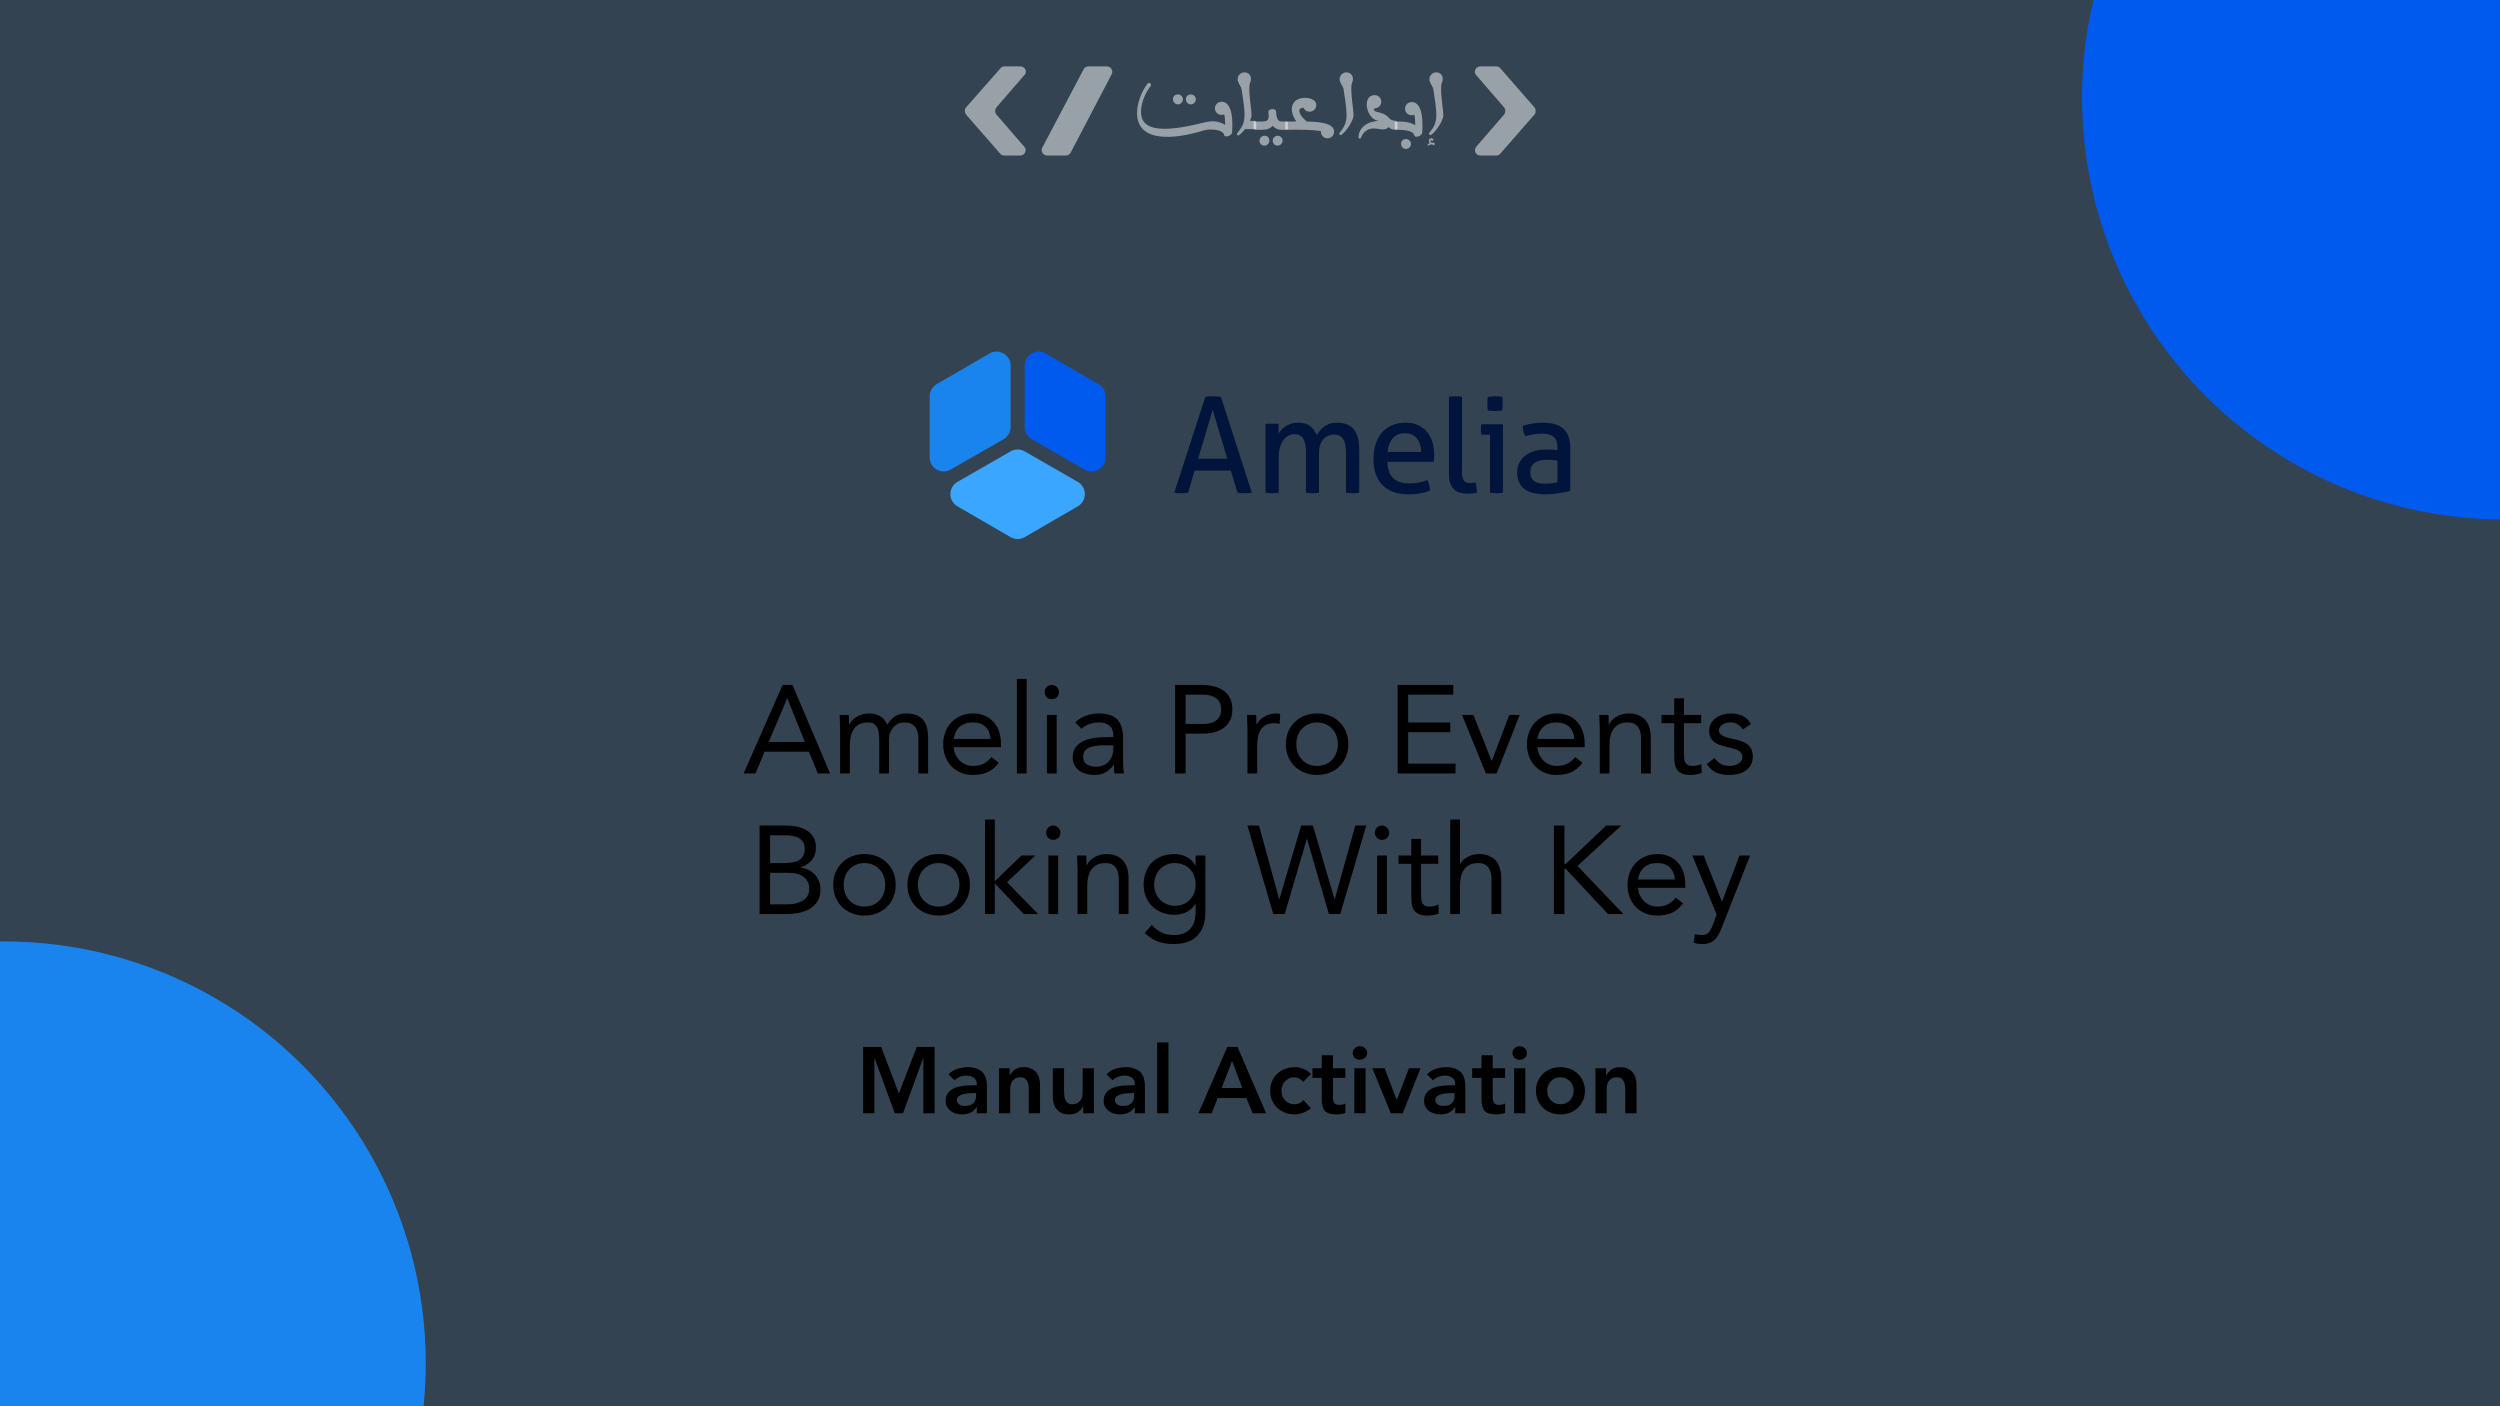 <svg xmlns="http://www.w3.org/2000/svg" width="640" height="360" viewBox="0 0 640 360" fill="none"><rect x="0" y="0" width="640" height="360" fill="#333333" stroke="none"/><g clip-path="url(#clip0_421_3)"><rect width="640" height="360" fill="#3BA6FF" fill-opacity="0.15"></rect><circle cx="641" cy="25" r="108" fill="#005AEE"></circle><circle cx="1" cy="349" r="108" fill="#1A84EE"></circle><path d="M293.703 21.478C294.21 20.802 294.97 21.562 294.547 22.07C292.942 24.013 292.097 26.801 292.097 28.66C292.097 33.138 296.744 34.236 307.897 31.448C310.178 30.857 311.699 30.857 313.643 31.955C313.643 30.772 313.558 29.843 313.389 29.251C313.136 29.336 312.967 29.42 312.713 29.42C311.784 29.42 311.023 28.66 311.023 27.73C311.023 26.801 311.784 26.041 312.713 26.041C314.91 26.041 315.755 29.082 315.417 33.898C315.332 34.743 313.558 35.335 313.389 34.574C313.136 33.138 309.84 32.884 308.151 33.391C300.884 35.673 291.083 36.687 291.083 28.913C291.083 26.716 292.013 23.759 293.703 21.478ZM302.828 25.449C302.828 26.125 302.236 26.716 301.56 26.716C300.8 26.716 300.293 26.125 300.293 25.449C300.208 24.689 300.8 24.182 301.56 24.182C302.236 24.182 302.828 24.689 302.828 25.449ZM306.123 25.449C306.123 26.125 305.531 26.716 304.855 26.716C304.095 26.716 303.588 26.125 303.588 25.449C303.588 24.689 304.095 24.182 304.855 24.182C305.531 24.182 306.123 24.689 306.123 25.449Z" fill="white" fill-opacity="0.5"></path><path d="M317.867 22.999C317.783 22.154 317.276 21.816 317.022 21.056C316.431 19.957 317.276 18.521 318.543 18.521C319.979 18.521 320.655 19.873 319.979 21.309C319.472 22.999 320.402 28.068 320.402 29.505C320.402 29.843 320.233 30.35 319.979 30.941H321.247C321.416 30.941 321.585 31.11 321.585 31.279V32.715C321.585 32.884 321.416 33.053 321.247 33.053H318.712C318.205 33.729 317.614 34.321 317.107 34.659C316.853 34.828 316.515 34.236 316.684 34.152C319.05 31.279 318.965 30.096 317.867 22.999Z" fill="white" fill-opacity="0.5"></path><path d="M329.358 31.11C329.527 31.11 329.696 31.279 329.696 31.448V32.884C329.696 33.053 329.527 33.222 329.358 33.222H328.091C326.992 33.222 326.316 32.8 325.809 32.209C325.218 32.884 324.373 33.222 323.19 33.222H321.247C321.078 33.222 320.909 33.053 320.909 32.884V31.448C320.909 31.279 321.078 31.11 321.247 31.11H323.106C324.88 31.11 324.88 30.35 324.711 28.66C324.626 27.815 326.57 27.646 326.654 28.491C326.823 30.688 327.246 31.11 328.175 31.11H329.358ZM324.964 36.011C324.964 36.687 324.373 37.278 323.697 37.278C322.937 37.278 322.43 36.687 322.43 36.011C322.43 35.335 323.021 34.743 323.697 34.743C324.457 34.743 324.964 35.25 324.964 36.011ZM328.344 36.011C328.344 36.687 327.753 37.278 327.077 37.278C326.316 37.278 325.809 36.687 325.809 36.011C325.809 35.335 326.401 34.743 327.077 34.743C327.753 34.743 328.344 35.25 328.344 36.011Z" fill="white" fill-opacity="0.5"></path><path d="M329.02 31.448C329.02 31.279 329.189 31.11 329.358 31.11H330.118C330.71 31.11 331.301 31.11 331.893 31.11C329.949 28.491 330.456 25.787 332.907 25.196C334.681 24.773 336.962 25.28 336.962 26.886C336.962 28.744 334.427 29.251 333.667 27.561C332.062 27.646 332.315 29.251 334.512 31.11C339.328 31.195 341.525 31.955 341.525 33.729C341.525 34.659 340.764 35.419 339.835 35.419C338.905 35.419 338.145 34.659 338.145 33.729V33.56C335.441 33.138 332.991 33.222 330.118 33.222H329.358C329.189 33.222 329.02 33.053 329.02 32.884V31.448Z" fill="white" fill-opacity="0.5"></path><path d="M343.975 22.999C343.89 22.154 343.383 21.816 343.13 21.056C342.539 19.957 343.383 18.521 344.651 18.521C346.087 18.521 346.763 19.873 346.087 21.309C345.58 22.999 346.51 28.068 346.51 29.505C346.51 30.857 344.566 33.814 343.299 34.574C343.045 34.743 342.708 34.152 342.877 34.067C345.158 31.279 345.073 30.096 343.975 22.999Z" fill="white" fill-opacity="0.5"></path><path d="M357.747 31.448V32.884C357.747 33.053 357.578 33.222 357.409 33.222C356.48 33.222 355.888 32.969 355.466 32.546C355.297 32.715 355.128 32.8 354.874 32.969C354.114 33.391 352.678 32.884 351.664 32.884C350.058 32.884 348.96 33.814 348.368 35.335C348.199 35.673 347.777 35.504 347.777 35.166C347.862 32.631 349.974 31.11 352.931 30.941C349.72 30.603 348.537 24.351 351.917 24.351C352.847 24.351 353.607 25.111 353.607 26.041C353.607 26.97 352.931 27.646 352.002 27.73C351.495 27.73 351.664 28.406 352.255 28.575C352.593 28.66 353.015 28.744 353.522 28.913C354.452 29.167 355.212 29.674 355.635 30.265C355.973 30.688 356.818 30.941 357.325 30.941C357.578 31.11 357.747 31.279 357.747 31.448Z" fill="white" fill-opacity="0.5"></path><path d="M357.071 31.448C357.071 31.279 357.24 31.11 357.409 31.11C358.676 31.11 360.535 31.026 362.31 32.039C362.31 30.857 362.225 29.927 362.056 29.336C361.803 29.42 361.634 29.505 361.38 29.505C360.451 29.505 359.69 28.744 359.69 27.815C359.69 26.886 360.451 26.125 361.38 26.125C363.577 26.125 364.422 29.167 364.084 33.983C363.999 34.828 362.225 35.419 362.056 34.659C361.887 33.729 360.535 33.222 357.409 33.222C357.24 33.222 357.071 33.053 357.071 32.884V31.448ZM359.944 35.588C360.62 35.588 361.211 36.179 361.211 36.855C361.211 37.531 360.62 38.123 359.944 38.123C359.183 38.123 358.676 37.531 358.676 36.855C358.592 36.179 359.183 35.588 359.944 35.588Z" fill="white" fill-opacity="0.5"></path><path d="M366.027 36.602C365.605 36.264 365.774 35.504 366.196 35.419C366.534 35.335 366.872 35.419 366.957 35.757C366.957 36.095 366.534 36.18 366.365 35.842C366.112 35.842 366.112 36.433 366.534 36.517C366.703 36.517 366.788 36.517 366.957 36.517C367.379 36.517 367.379 37.109 367.041 37.193C366.872 37.193 366.703 37.109 366.703 36.94C366.365 36.94 365.943 37.109 365.605 37.278C365.52 37.362 365.436 37.025 365.436 37.025C365.605 36.855 365.858 36.687 366.027 36.602ZM366.957 22.999C366.872 22.154 366.365 21.816 366.112 21.056C365.52 19.957 366.365 18.521 367.632 18.521C369.069 18.521 369.745 19.873 369.069 21.309C368.562 22.999 369.491 28.068 369.491 29.505C369.491 30.857 367.548 33.814 366.281 34.574C366.027 34.743 365.689 34.152 365.858 34.067C368.139 31.279 368.055 30.096 366.957 22.999Z" fill="white" fill-opacity="0.5"></path><path d="M383.094 17H378.954C377.771 17 377.096 18.436 377.94 19.281L385.038 27.477C385.46 27.984 385.46 28.744 385.038 29.336L377.94 37.531C377.18 38.461 377.771 39.813 378.954 39.813H383.094C383.517 39.813 383.855 39.644 384.108 39.306L392.811 29.336C393.233 28.829 393.233 28.068 392.811 27.477L384.108 17.507C383.855 17.169 383.432 17 383.094 17Z" fill="white" fill-opacity="0.5"></path><path d="M261.258 17H257.118C256.695 17 256.357 17.169 256.104 17.507L247.317 27.477C246.894 27.984 246.894 28.744 247.317 29.336L256.019 39.306C256.273 39.644 256.695 39.813 257.033 39.813H261.173C262.356 39.813 263.032 38.376 262.187 37.531L255.09 29.336C254.668 28.829 254.668 28.068 255.09 27.477L262.187 19.281C263.117 18.436 262.441 17 261.258 17Z" fill="white" fill-opacity="0.5"></path><path d="M277.396 17.76L266.834 37.785C266.327 38.714 267.003 39.813 268.102 39.813H272.833C273.34 39.813 273.847 39.559 274.101 39.052L284.578 19.028C285.084 18.098 284.409 17 283.31 17H278.579C278.156 17 277.649 17.253 277.396 17.76Z" fill="white" fill-opacity="0.5"></path><path d="M200.348 175.344H202.876L212.508 198H209.372L207.068 192.432H195.74L193.404 198H190.364L200.348 175.344ZM201.564 178.8H201.5L196.796 189.936H206.044L201.564 178.8ZM215.071 186.576C215.071 185.893 215.05 185.253 215.007 184.656C214.964 184.059 214.943 183.515 214.943 183.024H217.311C217.311 183.429 217.322 183.835 217.343 184.24C217.364 184.645 217.375 185.061 217.375 185.488H217.439C217.61 185.125 217.844 184.773 218.143 184.432C218.463 184.091 218.836 183.792 219.263 183.536C219.69 183.259 220.17 183.045 220.703 182.896C221.236 182.725 221.812 182.64 222.431 182.64C223.242 182.64 223.914 182.747 224.447 182.96C225.002 183.152 225.46 183.397 225.823 183.696C226.186 183.973 226.463 184.283 226.655 184.624C226.868 184.944 227.039 185.232 227.167 185.488C227.722 184.592 228.362 183.899 229.087 183.408C229.812 182.896 230.751 182.64 231.903 182.64C232.97 182.64 233.866 182.789 234.591 183.088C235.316 183.365 235.903 183.781 236.351 184.336C236.799 184.869 237.119 185.531 237.311 186.32C237.503 187.088 237.599 187.952 237.599 188.912V198H235.103V189.04C235.103 188.528 235.05 188.027 234.943 187.536C234.836 187.045 234.644 186.608 234.367 186.224C234.09 185.84 233.716 185.531 233.247 185.296C232.778 185.061 232.18 184.944 231.455 184.944C230.922 184.944 230.42 185.051 229.951 185.264C229.482 185.477 229.066 185.776 228.703 186.16C228.362 186.544 228.084 187.013 227.871 187.568C227.679 188.101 227.583 188.699 227.583 189.36V198H225.087V189.52C225.087 187.856 224.863 186.683 224.415 186C223.967 185.296 223.231 184.944 222.207 184.944C221.396 184.944 220.692 185.083 220.095 185.36C219.519 185.637 219.039 186.032 218.655 186.544C218.292 187.056 218.015 187.664 217.823 188.368C217.652 189.072 217.567 189.851 217.567 190.704V198H215.071V186.576ZM255.697 195.28C254.801 196.432 253.82 197.243 252.753 197.712C251.686 198.16 250.449 198.384 249.041 198.384C247.868 198.384 246.812 198.181 245.873 197.776C244.934 197.349 244.134 196.784 243.473 196.08C242.833 195.376 242.332 194.544 241.969 193.584C241.628 192.624 241.457 191.6 241.457 190.512C241.457 189.36 241.649 188.304 242.033 187.344C242.417 186.363 242.95 185.531 243.633 184.848C244.316 184.144 245.126 183.6 246.065 183.216C247.004 182.832 248.028 182.64 249.137 182.64C250.182 182.64 251.142 182.821 252.017 183.184C252.892 183.525 253.638 184.037 254.257 184.72C254.897 185.381 255.388 186.203 255.729 187.184C256.07 188.144 256.241 189.243 256.241 190.48V191.28H244.145C244.188 191.92 244.337 192.539 244.593 193.136C244.87 193.712 245.222 194.224 245.649 194.672C246.076 195.099 246.577 195.44 247.153 195.696C247.729 195.952 248.358 196.08 249.041 196.08C250.129 196.08 251.046 195.888 251.793 195.504C252.54 195.12 253.212 194.555 253.809 193.808L255.697 195.28ZM253.553 189.168C253.51 187.888 253.094 186.864 252.305 186.096C251.537 185.328 250.449 184.944 249.041 184.944C247.633 184.944 246.502 185.328 245.649 186.096C244.817 186.864 244.316 187.888 244.145 189.168H253.553ZM260.326 173.808H262.822V198H260.326V173.808ZM268.014 183.024H270.51V198H268.014V183.024ZM267.438 177.168C267.438 176.677 267.609 176.251 267.95 175.888C268.313 175.525 268.75 175.344 269.262 175.344C269.774 175.344 270.201 175.525 270.542 175.888C270.905 176.251 271.086 176.677 271.086 177.168C271.086 177.701 270.915 178.139 270.574 178.48C270.233 178.821 269.795 178.992 269.262 178.992C268.729 178.992 268.291 178.821 267.95 178.48C267.609 178.139 267.438 177.701 267.438 177.168ZM275.285 184.944C276.053 184.155 276.96 183.579 278.005 183.216C279.072 182.832 280.149 182.64 281.237 182.64C283.477 182.64 285.077 183.163 286.037 184.208C287.019 185.253 287.509 186.843 287.509 188.976V195.408C287.509 195.835 287.531 196.283 287.573 196.752C287.616 197.2 287.669 197.616 287.733 198H285.333C285.248 197.659 285.195 197.285 285.173 196.88C285.173 196.453 285.173 196.08 285.173 195.76H285.109C284.619 196.528 283.957 197.157 283.125 197.648C282.315 198.139 281.333 198.384 280.181 198.384C279.413 198.384 278.688 198.288 278.005 198.096C277.344 197.904 276.757 197.627 276.245 197.264C275.755 196.88 275.36 196.411 275.061 195.856C274.763 195.301 274.613 194.661 274.613 193.936C274.613 192.699 274.933 191.728 275.573 191.024C276.213 190.32 277.003 189.797 277.941 189.456C278.901 189.115 279.925 188.901 281.013 188.816C282.123 188.731 283.136 188.688 284.053 188.688H285.013V188.24C285.013 187.152 284.683 186.331 284.021 185.776C283.381 185.221 282.475 184.944 281.301 184.944C280.491 184.944 279.691 185.083 278.901 185.36C278.133 185.616 277.451 186.021 276.853 186.576L275.285 184.944ZM282.517 190.8C280.917 190.8 279.648 191.024 278.709 191.472C277.771 191.92 277.301 192.656 277.301 193.68C277.301 194.619 277.611 195.291 278.229 195.696C278.869 196.08 279.659 196.272 280.597 196.272C281.323 196.272 281.952 196.155 282.485 195.92C283.04 195.664 283.499 195.333 283.861 194.928C284.224 194.523 284.501 194.053 284.693 193.52C284.885 192.965 284.992 192.379 285.013 191.76V190.8H282.517ZM300.832 175.344H307.552C308.597 175.344 309.589 175.451 310.528 175.664C311.488 175.856 312.33 176.197 313.056 176.688C313.802 177.157 314.389 177.797 314.816 178.608C315.264 179.397 315.488 180.379 315.488 181.552C315.488 182.789 315.253 183.813 314.784 184.624C314.314 185.435 313.706 186.075 312.96 186.544C312.234 187.013 311.434 187.344 310.56 187.536C309.685 187.728 308.853 187.824 308.064 187.824H303.52V198H300.832V175.344ZM303.52 185.328H308.064C309.408 185.328 310.496 185.029 311.328 184.432C312.181 183.813 312.608 182.864 312.608 181.584C312.608 180.304 312.181 179.365 311.328 178.768C310.496 178.149 309.408 177.84 308.064 177.84H303.52V185.328ZM319.352 186.576C319.352 185.893 319.331 185.253 319.288 184.656C319.246 184.059 319.224 183.515 319.224 183.024H321.592C321.592 183.429 321.603 183.835 321.624 184.24C321.646 184.645 321.656 185.061 321.656 185.488H321.72C321.891 185.125 322.126 184.773 322.424 184.432C322.744 184.091 323.118 183.792 323.544 183.536C323.971 183.259 324.451 183.045 324.984 182.896C325.518 182.725 326.094 182.64 326.712 182.64C327.096 182.64 327.438 182.693 327.736 182.8L327.576 185.328C327.15 185.2 326.702 185.136 326.232 185.136C324.696 185.136 323.576 185.637 322.872 186.64C322.19 187.621 321.848 188.976 321.848 190.704V198H319.352V186.576ZM329.176 190.512C329.176 189.339 329.379 188.272 329.784 187.312C330.189 186.352 330.744 185.531 331.448 184.848C332.152 184.144 332.995 183.6 333.976 183.216C334.957 182.832 336.024 182.64 337.176 182.64C338.328 182.64 339.395 182.832 340.376 183.216C341.357 183.6 342.2 184.144 342.904 184.848C343.608 185.531 344.163 186.352 344.568 187.312C344.973 188.272 345.176 189.339 345.176 190.512C345.176 191.685 344.973 192.752 344.568 193.712C344.163 194.672 343.608 195.504 342.904 196.208C342.2 196.891 341.357 197.424 340.376 197.808C339.395 198.192 338.328 198.384 337.176 198.384C336.024 198.384 334.957 198.192 333.976 197.808C332.995 197.424 332.152 196.891 331.448 196.208C330.744 195.504 330.189 194.672 329.784 193.712C329.379 192.752 329.176 191.685 329.176 190.512ZM331.864 190.512C331.864 191.301 331.981 192.037 332.216 192.72C332.472 193.381 332.835 193.968 333.304 194.48C333.773 194.971 334.328 195.365 334.968 195.664C335.629 195.941 336.365 196.08 337.176 196.08C337.987 196.08 338.712 195.941 339.352 195.664C340.013 195.365 340.579 194.971 341.048 194.48C341.517 193.968 341.869 193.381 342.104 192.72C342.36 192.037 342.488 191.301 342.488 190.512C342.488 189.723 342.36 188.997 342.104 188.336C341.869 187.653 341.517 187.067 341.048 186.576C340.579 186.064 340.013 185.669 339.352 185.392C338.712 185.093 337.987 184.944 337.176 184.944C336.365 184.944 335.629 185.093 334.968 185.392C334.328 185.669 333.773 186.064 333.304 186.576C332.835 187.067 332.472 187.653 332.216 188.336C331.981 188.997 331.864 189.723 331.864 190.512ZM357.8 175.344H372.04V177.84H360.488V184.944H371.272V187.44H360.488V195.504H372.616V198H357.8V175.344ZM383.137 198H380.385L374.273 183.024H377.185L381.857 194.768H381.921L386.369 183.024H389.057L383.137 198ZM405.135 195.28C404.239 196.432 403.257 197.243 402.191 197.712C401.124 198.16 399.887 198.384 398.479 198.384C397.305 198.384 396.249 198.181 395.311 197.776C394.372 197.349 393.572 196.784 392.911 196.08C392.271 195.376 391.769 194.544 391.407 193.584C391.065 192.624 390.895 191.6 390.895 190.512C390.895 189.36 391.087 188.304 391.471 187.344C391.855 186.363 392.388 185.531 393.071 184.848C393.753 184.144 394.564 183.6 395.503 183.216C396.441 182.832 397.465 182.64 398.575 182.64C399.62 182.64 400.58 182.821 401.455 183.184C402.329 183.525 403.076 184.037 403.695 184.72C404.335 185.381 404.825 186.203 405.167 187.184C405.508 188.144 405.679 189.243 405.679 190.48V191.28H393.583C393.625 191.92 393.775 192.539 394.031 193.136C394.308 193.712 394.66 194.224 395.087 194.672C395.513 195.099 396.015 195.44 396.591 195.696C397.167 195.952 397.796 196.08 398.479 196.08C399.567 196.08 400.484 195.888 401.231 195.504C401.977 195.12 402.649 194.555 403.247 193.808L405.135 195.28ZM402.991 189.168C402.948 187.888 402.532 186.864 401.743 186.096C400.975 185.328 399.887 184.944 398.479 184.944C397.071 184.944 395.94 185.328 395.087 186.096C394.255 186.864 393.753 187.888 393.583 189.168H402.991ZM409.54 186.576C409.54 185.893 409.519 185.253 409.476 184.656C409.433 184.059 409.412 183.515 409.412 183.024H411.78C411.78 183.429 411.791 183.835 411.812 184.24C411.833 184.645 411.844 185.061 411.844 185.488H411.908C412.079 185.125 412.313 184.773 412.612 184.432C412.932 184.091 413.305 183.792 413.732 183.536C414.159 183.259 414.639 183.045 415.172 182.896C415.705 182.725 416.281 182.64 416.9 182.64C417.881 182.64 418.724 182.789 419.428 183.088C420.153 183.387 420.751 183.803 421.22 184.336C421.689 184.869 422.031 185.52 422.244 186.288C422.479 187.035 422.596 187.856 422.596 188.752V198H420.1V189.008C420.1 187.728 419.823 186.736 419.268 186.032C418.713 185.307 417.849 184.944 416.676 184.944C415.865 184.944 415.161 185.083 414.564 185.36C413.988 185.637 413.508 186.032 413.124 186.544C412.761 187.056 412.484 187.664 412.292 188.368C412.121 189.072 412.036 189.851 412.036 190.704V198H409.54V186.576ZM435.513 185.136H431.097V192.624C431.097 193.115 431.108 193.573 431.129 194C431.15 194.405 431.236 194.768 431.385 195.088C431.534 195.387 431.758 195.632 432.057 195.824C432.356 195.995 432.782 196.08 433.337 196.08C433.7 196.08 434.073 196.037 434.457 195.952C434.841 195.867 435.204 195.739 435.545 195.568L435.641 197.84C435.214 198.032 434.734 198.171 434.201 198.256C433.689 198.341 433.198 198.384 432.729 198.384C431.833 198.384 431.118 198.267 430.585 198.032C430.052 197.797 429.636 197.467 429.337 197.04C429.038 196.613 428.836 196.091 428.729 195.472C428.644 194.832 428.601 194.128 428.601 193.36V185.136H425.337V183.024H428.601V178.768H431.097V183.024H435.513V185.136ZM438.891 194.064C439.382 194.683 439.915 195.173 440.491 195.536C441.088 195.899 441.835 196.08 442.731 196.08C443.115 196.08 443.499 196.037 443.883 195.952C444.288 195.867 444.651 195.728 444.971 195.536C445.291 195.344 445.547 195.109 445.739 194.832C445.931 194.533 446.027 194.181 446.027 193.776C446.027 193.371 445.931 193.04 445.739 192.784C445.568 192.528 445.334 192.315 445.035 192.144C444.736 191.952 444.395 191.803 444.011 191.696C443.627 191.589 443.232 191.493 442.827 191.408C442.123 191.259 441.451 191.088 440.811 190.896C440.171 190.704 439.606 190.459 439.115 190.16C438.646 189.84 438.262 189.435 437.963 188.944C437.686 188.453 437.547 187.824 437.547 187.056C437.547 186.331 437.707 185.691 438.027 185.136C438.347 184.581 438.774 184.123 439.307 183.76C439.84 183.397 440.438 183.12 441.099 182.928C441.76 182.736 442.443 182.64 443.147 182.64C444.235 182.64 445.227 182.853 446.123 183.28C447.019 183.707 447.723 184.4 448.235 185.36L446.155 186.736C445.835 186.203 445.408 185.776 444.875 185.456C444.363 185.115 443.734 184.944 442.987 184.944C442.646 184.944 442.294 184.987 441.931 185.072C441.59 185.157 441.28 185.285 441.003 185.456C440.726 185.627 440.491 185.851 440.299 186.128C440.128 186.384 440.043 186.683 440.043 187.024C440.043 187.323 440.139 187.589 440.331 187.824C440.544 188.059 440.822 188.261 441.163 188.432C441.526 188.603 441.931 188.752 442.379 188.88C442.848 189.008 443.328 189.115 443.819 189.2C444.48 189.328 445.11 189.499 445.707 189.712C446.304 189.904 446.827 190.171 447.275 190.512C447.723 190.853 448.075 191.28 448.331 191.792C448.587 192.304 448.715 192.933 448.715 193.68C448.715 194.533 448.544 195.259 448.203 195.856C447.862 196.453 447.403 196.944 446.827 197.328C446.272 197.691 445.632 197.957 444.907 198.128C444.203 198.299 443.478 198.384 442.731 198.384C441.451 198.384 440.342 198.192 439.403 197.808C438.486 197.403 437.654 196.667 436.907 195.6L438.891 194.064ZM194.457 211.344H201.369C202.286 211.344 203.193 211.44 204.089 211.632C205.006 211.824 205.817 212.144 206.521 212.592C207.225 213.019 207.79 213.584 208.217 214.288C208.665 214.992 208.889 215.867 208.889 216.912C208.889 218.256 208.526 219.355 207.801 220.208C207.097 221.061 206.137 221.669 204.921 222.032V222.096C205.646 222.16 206.318 222.352 206.937 222.672C207.577 222.971 208.121 223.365 208.569 223.856C209.038 224.347 209.401 224.923 209.657 225.584C209.913 226.224 210.041 226.917 210.041 227.664C210.041 228.923 209.774 229.957 209.241 230.768C208.729 231.579 208.046 232.229 207.193 232.72C206.361 233.189 205.411 233.52 204.345 233.712C203.299 233.904 202.254 234 201.209 234H194.457V211.344ZM197.145 220.944H200.857C201.497 220.944 202.115 220.901 202.713 220.816C203.331 220.731 203.886 220.56 204.377 220.304C204.867 220.027 205.262 219.653 205.561 219.184C205.859 218.693 206.009 218.053 206.009 217.264C206.009 216.56 205.87 215.995 205.593 215.568C205.315 215.12 204.942 214.768 204.473 214.512C204.025 214.256 203.502 214.085 202.905 214C202.329 213.893 201.742 213.84 201.145 213.84H197.145V220.944ZM197.145 231.504H201.689C202.35 231.504 203.001 231.44 203.641 231.312C204.302 231.163 204.889 230.939 205.401 230.64C205.934 230.32 206.361 229.915 206.681 229.424C207.001 228.912 207.161 228.293 207.161 227.568C207.161 226.779 207.001 226.117 206.681 225.584C206.382 225.051 205.977 224.624 205.465 224.304C204.974 223.984 204.398 223.76 203.737 223.632C203.097 223.504 202.435 223.44 201.753 223.44H197.145V231.504ZM213.301 226.512C213.301 225.339 213.504 224.272 213.909 223.312C214.314 222.352 214.869 221.531 215.573 220.848C216.277 220.144 217.12 219.6 218.101 219.216C219.082 218.832 220.149 218.64 221.301 218.64C222.453 218.64 223.52 218.832 224.501 219.216C225.482 219.6 226.325 220.144 227.029 220.848C227.733 221.531 228.288 222.352 228.693 223.312C229.098 224.272 229.301 225.339 229.301 226.512C229.301 227.685 229.098 228.752 228.693 229.712C228.288 230.672 227.733 231.504 227.029 232.208C226.325 232.891 225.482 233.424 224.501 233.808C223.52 234.192 222.453 234.384 221.301 234.384C220.149 234.384 219.082 234.192 218.101 233.808C217.12 233.424 216.277 232.891 215.573 232.208C214.869 231.504 214.314 230.672 213.909 229.712C213.504 228.752 213.301 227.685 213.301 226.512ZM215.989 226.512C215.989 227.301 216.106 228.037 216.341 228.72C216.597 229.381 216.96 229.968 217.429 230.48C217.898 230.971 218.453 231.365 219.093 231.664C219.754 231.941 220.49 232.08 221.301 232.08C222.112 232.08 222.837 231.941 223.477 231.664C224.138 231.365 224.704 230.971 225.173 230.48C225.642 229.968 225.994 229.381 226.229 228.72C226.485 228.037 226.613 227.301 226.613 226.512C226.613 225.723 226.485 224.997 226.229 224.336C225.994 223.653 225.642 223.067 225.173 222.576C224.704 222.064 224.138 221.669 223.477 221.392C222.837 221.093 222.112 220.944 221.301 220.944C220.49 220.944 219.754 221.093 219.093 221.392C218.453 221.669 217.898 222.064 217.429 222.576C216.96 223.067 216.597 223.653 216.341 224.336C216.106 224.997 215.989 225.723 215.989 226.512ZM232.301 226.512C232.301 225.339 232.504 224.272 232.909 223.312C233.314 222.352 233.869 221.531 234.573 220.848C235.277 220.144 236.12 219.6 237.101 219.216C238.082 218.832 239.149 218.64 240.301 218.64C241.453 218.64 242.52 218.832 243.501 219.216C244.482 219.6 245.325 220.144 246.029 220.848C246.733 221.531 247.288 222.352 247.693 223.312C248.098 224.272 248.301 225.339 248.301 226.512C248.301 227.685 248.098 228.752 247.693 229.712C247.288 230.672 246.733 231.504 246.029 232.208C245.325 232.891 244.482 233.424 243.501 233.808C242.52 234.192 241.453 234.384 240.301 234.384C239.149 234.384 238.082 234.192 237.101 233.808C236.12 233.424 235.277 232.891 234.573 232.208C233.869 231.504 233.314 230.672 232.909 229.712C232.504 228.752 232.301 227.685 232.301 226.512ZM234.989 226.512C234.989 227.301 235.106 228.037 235.341 228.72C235.597 229.381 235.96 229.968 236.429 230.48C236.898 230.971 237.453 231.365 238.093 231.664C238.754 231.941 239.49 232.08 240.301 232.08C241.112 232.08 241.837 231.941 242.477 231.664C243.138 231.365 243.704 230.971 244.173 230.48C244.642 229.968 244.994 229.381 245.229 228.72C245.485 228.037 245.613 227.301 245.613 226.512C245.613 225.723 245.485 224.997 245.229 224.336C244.994 223.653 244.642 223.067 244.173 222.576C243.704 222.064 243.138 221.669 242.477 221.392C241.837 221.093 241.112 220.944 240.301 220.944C239.49 220.944 238.754 221.093 238.093 221.392C237.453 221.669 236.898 222.064 236.429 222.576C235.96 223.067 235.597 223.653 235.341 224.336C235.106 224.997 234.989 225.723 234.989 226.512ZM252.165 209.808H254.661V225.616L261.477 219.024H265.029L257.797 225.84L265.765 234H262.085L254.661 226.128V234H252.165V209.808ZM268.389 219.024H270.885V234H268.389V219.024ZM267.813 213.168C267.813 212.677 267.984 212.251 268.325 211.888C268.688 211.525 269.125 211.344 269.637 211.344C270.149 211.344 270.576 211.525 270.917 211.888C271.28 212.251 271.461 212.677 271.461 213.168C271.461 213.701 271.29 214.139 270.949 214.48C270.608 214.821 270.17 214.992 269.637 214.992C269.104 214.992 268.666 214.821 268.325 214.48C267.984 214.139 267.813 213.701 267.813 213.168ZM275.852 222.576C275.852 221.893 275.831 221.253 275.788 220.656C275.746 220.059 275.724 219.515 275.724 219.024H278.092C278.092 219.429 278.103 219.835 278.124 220.24C278.146 220.645 278.156 221.061 278.156 221.488H278.22C278.391 221.125 278.626 220.773 278.924 220.432C279.244 220.091 279.618 219.792 280.044 219.536C280.471 219.259 280.951 219.045 281.484 218.896C282.018 218.725 282.594 218.64 283.212 218.64C284.194 218.64 285.036 218.789 285.74 219.088C286.466 219.387 287.063 219.803 287.532 220.336C288.002 220.869 288.343 221.52 288.556 222.288C288.791 223.035 288.908 223.856 288.908 224.752V234H286.412V225.008C286.412 223.728 286.135 222.736 285.58 222.032C285.026 221.307 284.162 220.944 282.988 220.944C282.178 220.944 281.474 221.083 280.876 221.36C280.3 221.637 279.82 222.032 279.436 222.544C279.074 223.056 278.796 223.664 278.604 224.368C278.434 225.072 278.348 225.851 278.348 226.704V234H275.852V222.576ZM308.578 233.328C308.578 236.08 307.884 238.16 306.498 239.568C305.111 240.976 303.084 241.68 300.418 241.68C298.946 241.68 297.623 241.467 296.45 241.04C295.276 240.613 294.146 239.877 293.058 238.832L294.85 236.784C295.639 237.637 296.471 238.277 297.346 238.704C298.242 239.152 299.266 239.376 300.418 239.376C301.527 239.376 302.444 239.205 303.17 238.864C303.916 238.544 304.503 238.096 304.93 237.52C305.356 236.965 305.655 236.325 305.826 235.6C305.996 234.875 306.082 234.117 306.082 233.328V231.408H306.018C305.42 232.368 304.642 233.072 303.682 233.52C302.743 233.968 301.762 234.192 300.738 234.192C299.543 234.192 298.455 234 297.474 233.616C296.514 233.232 295.682 232.699 294.978 232.016C294.274 231.333 293.73 230.523 293.346 229.584C292.962 228.645 292.77 227.621 292.77 226.512C292.77 225.296 292.962 224.197 293.346 223.216C293.73 222.235 294.263 221.413 294.946 220.752C295.65 220.069 296.492 219.547 297.474 219.184C298.455 218.821 299.543 218.64 300.738 218.64C301.762 218.64 302.764 218.885 303.746 219.376C304.748 219.845 305.506 220.581 306.018 221.584H306.082V219.024H308.578V233.328ZM295.458 226.512C295.458 227.28 295.596 227.995 295.874 228.656C296.151 229.296 296.524 229.861 296.994 230.352C297.484 230.821 298.05 231.195 298.69 231.472C299.33 231.749 300.012 231.888 300.738 231.888C301.591 231.888 302.348 231.739 303.01 231.44C303.671 231.141 304.226 230.747 304.674 230.256C305.143 229.744 305.495 229.168 305.73 228.528C305.964 227.867 306.082 227.173 306.082 226.448C306.082 225.637 305.954 224.901 305.698 224.24C305.442 223.557 305.079 222.971 304.61 222.48C304.14 221.989 303.575 221.616 302.914 221.36C302.252 221.083 301.527 220.944 300.738 220.944C299.948 220.944 299.223 221.093 298.562 221.392C297.922 221.669 297.367 222.064 296.898 222.576C296.45 223.067 296.098 223.653 295.842 224.336C295.586 224.997 295.458 225.723 295.458 226.512ZM319.333 211.344H322.309L327.461 230.16H327.525L333.093 211.344H336.101L341.637 230.16H341.701L346.949 211.344H349.765L343.109 234H340.197L334.597 214.8H334.533L328.901 234H325.957L319.333 211.344ZM352.545 219.024H355.041V234H352.545V219.024ZM351.969 213.168C351.969 212.677 352.14 212.251 352.481 211.888C352.844 211.525 353.281 211.344 353.793 211.344C354.305 211.344 354.732 211.525 355.073 211.888C355.436 212.251 355.617 212.677 355.617 213.168C355.617 213.701 355.446 214.139 355.105 214.48C354.764 214.821 354.326 214.992 353.793 214.992C353.26 214.992 352.822 214.821 352.481 214.48C352.14 214.139 351.969 213.701 351.969 213.168ZM368.201 221.136H363.785V228.624C363.785 229.115 363.795 229.573 363.817 230C363.838 230.405 363.923 230.768 364.073 231.088C364.222 231.387 364.446 231.632 364.745 231.824C365.043 231.995 365.47 232.08 366.025 232.08C366.387 232.08 366.761 232.037 367.145 231.952C367.529 231.867 367.891 231.739 368.233 231.568L368.329 233.84C367.902 234.032 367.422 234.171 366.889 234.256C366.377 234.341 365.886 234.384 365.417 234.384C364.521 234.384 363.806 234.267 363.273 234.032C362.739 233.797 362.323 233.467 362.025 233.04C361.726 232.613 361.523 232.091 361.417 231.472C361.331 230.832 361.289 230.128 361.289 229.36V221.136H358.025V219.024H361.289V214.768H363.785V219.024H368.201V221.136ZM371.259 209.808H373.755V221.104H373.819C373.989 220.827 374.224 220.539 374.523 220.24C374.821 219.941 375.173 219.675 375.579 219.44C376.005 219.205 376.475 219.013 376.987 218.864C377.499 218.715 378.043 218.64 378.619 218.64C379.6 218.64 380.443 218.789 381.147 219.088C381.872 219.387 382.469 219.803 382.939 220.336C383.408 220.869 383.749 221.52 383.963 222.288C384.197 223.035 384.315 223.856 384.315 224.752V234H381.819V225.008C381.819 223.728 381.541 222.736 380.987 222.032C380.432 221.307 379.568 220.944 378.395 220.944C377.584 220.944 376.88 221.083 376.283 221.36C375.707 221.637 375.227 222.032 374.843 222.544C374.48 223.056 374.203 223.664 374.011 224.368C373.84 225.072 373.755 225.851 373.755 226.704V234H371.259V209.808ZM397.8 211.344H400.488V221.136H400.872L411.176 211.344H415.048L403.848 221.68L415.592 234H411.656L400.872 222.48H400.488V234H397.8V211.344ZM430.885 231.28C429.989 232.432 429.007 233.243 427.941 233.712C426.874 234.16 425.637 234.384 424.229 234.384C423.055 234.384 421.999 234.181 421.061 233.776C420.122 233.349 419.322 232.784 418.661 232.08C418.021 231.376 417.519 230.544 417.157 229.584C416.815 228.624 416.645 227.6 416.645 226.512C416.645 225.36 416.837 224.304 417.221 223.344C417.605 222.363 418.138 221.531 418.821 220.848C419.503 220.144 420.314 219.6 421.253 219.216C422.191 218.832 423.215 218.64 424.325 218.64C425.37 218.64 426.33 218.821 427.205 219.184C428.079 219.525 428.826 220.037 429.445 220.72C430.085 221.381 430.575 222.203 430.917 223.184C431.258 224.144 431.429 225.243 431.429 226.48V227.28H419.333C419.375 227.92 419.525 228.539 419.781 229.136C420.058 229.712 420.41 230.224 420.837 230.672C421.263 231.099 421.765 231.44 422.341 231.696C422.917 231.952 423.546 232.08 424.229 232.08C425.317 232.08 426.234 231.888 426.981 231.504C427.727 231.12 428.399 230.555 428.997 229.808L430.885 231.28ZM428.741 225.168C428.698 223.888 428.282 222.864 427.493 222.096C426.725 221.328 425.637 220.944 424.229 220.944C422.821 220.944 421.69 221.328 420.837 222.096C420.005 222.864 419.503 223.888 419.333 225.168H428.741ZM440.794 237.424C440.538 238.064 440.271 238.64 439.994 239.152C439.738 239.685 439.418 240.133 439.034 240.496C438.671 240.88 438.223 241.168 437.69 241.36C437.178 241.573 436.549 241.68 435.802 241.68C435.439 241.68 435.055 241.659 434.65 241.616C434.266 241.573 433.903 241.467 433.562 241.296L433.882 239.12C434.138 239.227 434.405 239.291 434.682 239.312C434.959 239.355 435.279 239.376 435.642 239.376C436.453 239.376 437.05 239.152 437.434 238.704C437.818 238.256 438.149 237.659 438.426 236.912L439.45 234.096L433.242 219.024H436.154L440.794 230.768H440.858L445.306 219.024H448.026L440.794 237.424Z" fill="black"></path><path d="M220.968 268.008H225.576L230.112 279.912L234.696 268.008H239.256V285H236.376V270.888H236.328L231.168 285H229.056L223.896 270.888H223.848V285H220.968V268.008ZM250.051 283.416H249.979C249.563 284.088 249.035 284.568 248.395 284.856C247.755 285.144 247.051 285.288 246.283 285.288C245.755 285.288 245.235 285.216 244.723 285.072C244.227 284.928 243.779 284.712 243.379 284.424C242.995 284.136 242.683 283.776 242.443 283.344C242.203 282.912 242.083 282.408 242.083 281.832C242.083 281.208 242.195 280.68 242.419 280.248C242.643 279.8 242.939 279.432 243.307 279.144C243.691 278.84 244.131 278.6 244.627 278.424C245.123 278.248 245.635 278.12 246.163 278.04C246.707 277.944 247.251 277.888 247.795 277.872C248.339 277.84 248.851 277.824 249.331 277.824H250.051V277.512C250.051 276.792 249.803 276.256 249.307 275.904C248.811 275.536 248.179 275.352 247.411 275.352C246.803 275.352 246.235 275.464 245.707 275.688C245.179 275.896 244.723 276.184 244.339 276.552L242.827 275.04C243.467 274.368 244.211 273.896 245.059 273.624C245.923 273.336 246.811 273.192 247.723 273.192C248.539 273.192 249.227 273.288 249.787 273.48C250.347 273.656 250.811 273.888 251.179 274.176C251.547 274.464 251.827 274.8 252.019 275.184C252.227 275.552 252.371 275.928 252.451 276.312C252.547 276.696 252.603 277.072 252.619 277.44C252.635 277.792 252.643 278.104 252.643 278.376V285H250.051V283.416ZM249.883 279.84H249.283C248.883 279.84 248.435 279.856 247.939 279.888C247.443 279.92 246.971 280 246.523 280.128C246.091 280.24 245.723 280.416 245.419 280.656C245.115 280.896 244.963 281.216 244.963 281.616C244.963 281.888 245.019 282.12 245.131 282.312C245.259 282.488 245.419 282.64 245.611 282.768C245.803 282.896 246.019 282.992 246.259 283.056C246.499 283.104 246.739 283.128 246.979 283.128C247.987 283.128 248.723 282.896 249.187 282.432C249.651 281.952 249.883 281.304 249.883 280.488V279.84ZM255.741 273.48H258.477V275.328H258.525C258.797 274.752 259.213 274.256 259.773 273.84C260.333 273.408 261.093 273.192 262.053 273.192C262.821 273.192 263.469 273.32 263.997 273.576C264.541 273.832 264.981 274.168 265.317 274.584C265.653 275 265.893 275.48 266.037 276.024C266.181 276.568 266.253 277.136 266.253 277.728V285H263.373V279.168C263.373 278.848 263.357 278.496 263.325 278.112C263.293 277.712 263.205 277.344 263.061 277.008C262.933 276.656 262.725 276.368 262.437 276.144C262.149 275.904 261.757 275.784 261.261 275.784C260.781 275.784 260.373 275.864 260.037 276.024C259.717 276.184 259.445 276.4 259.221 276.672C259.013 276.944 258.861 277.256 258.765 277.608C258.669 277.96 258.621 278.328 258.621 278.712V285H255.741V273.48ZM280.035 285H277.299V283.152H277.251C276.979 283.728 276.563 284.232 276.003 284.664C275.443 285.08 274.683 285.288 273.723 285.288C272.955 285.288 272.299 285.168 271.755 284.928C271.227 284.672 270.795 284.336 270.459 283.92C270.123 283.488 269.883 283 269.739 282.456C269.595 281.912 269.523 281.344 269.523 280.752V273.48H272.403V279.312C272.403 279.632 272.419 279.992 272.451 280.392C272.483 280.776 272.563 281.144 272.691 281.496C272.835 281.832 273.043 282.12 273.315 282.36C273.603 282.584 274.003 282.696 274.515 282.696C274.995 282.696 275.395 282.616 275.715 282.456C276.051 282.296 276.323 282.08 276.531 281.808C276.755 281.536 276.915 281.224 277.011 280.872C277.107 280.52 277.155 280.152 277.155 279.768V273.48H280.035V285ZM290.504 283.416H290.432C290.016 284.088 289.488 284.568 288.848 284.856C288.208 285.144 287.504 285.288 286.736 285.288C286.208 285.288 285.688 285.216 285.176 285.072C284.68 284.928 284.232 284.712 283.832 284.424C283.448 284.136 283.136 283.776 282.896 283.344C282.656 282.912 282.536 282.408 282.536 281.832C282.536 281.208 282.648 280.68 282.872 280.248C283.096 279.8 283.392 279.432 283.76 279.144C284.144 278.84 284.584 278.6 285.08 278.424C285.576 278.248 286.088 278.12 286.616 278.04C287.16 277.944 287.704 277.888 288.248 277.872C288.792 277.84 289.304 277.824 289.784 277.824H290.504V277.512C290.504 276.792 290.256 276.256 289.76 275.904C289.264 275.536 288.632 275.352 287.864 275.352C287.256 275.352 286.688 275.464 286.16 275.688C285.632 275.896 285.176 276.184 284.792 276.552L283.28 275.04C283.92 274.368 284.664 273.896 285.512 273.624C286.376 273.336 287.264 273.192 288.176 273.192C288.992 273.192 289.68 273.288 290.24 273.48C290.8 273.656 291.264 273.888 291.632 274.176C292 274.464 292.28 274.8 292.472 275.184C292.68 275.552 292.824 275.928 292.904 276.312C293 276.696 293.056 277.072 293.072 277.44C293.088 277.792 293.096 278.104 293.096 278.376V285H290.504V283.416ZM290.336 279.84H289.736C289.336 279.84 288.888 279.856 288.392 279.888C287.896 279.92 287.424 280 286.976 280.128C286.544 280.24 286.176 280.416 285.872 280.656C285.568 280.896 285.416 281.216 285.416 281.616C285.416 281.888 285.472 282.12 285.584 282.312C285.712 282.488 285.872 282.64 286.064 282.768C286.256 282.896 286.472 282.992 286.712 283.056C286.952 283.104 287.192 283.128 287.432 283.128C288.44 283.128 289.176 282.896 289.64 282.432C290.104 281.952 290.336 281.304 290.336 280.488V279.84ZM296.243 266.856H299.123V285H296.243V266.856ZM314.189 268.008H316.805L324.125 285H320.669L319.085 281.112H311.717L310.181 285H306.797L314.189 268.008ZM318.029 278.52L315.413 271.608L312.749 278.52H318.029ZM333.621 276.936C333.285 276.584 332.933 276.304 332.565 276.096C332.197 275.888 331.821 275.784 331.437 275.784C330.909 275.784 330.437 275.88 330.021 276.072C329.605 276.264 329.245 276.52 328.941 276.84C328.653 277.16 328.429 277.528 328.269 277.944C328.125 278.36 328.053 278.792 328.053 279.24C328.053 279.688 328.125 280.12 328.269 280.536C328.429 280.952 328.653 281.32 328.941 281.64C329.245 281.96 329.605 282.216 330.021 282.408C330.437 282.6 330.909 282.696 331.437 282.696C332.349 282.696 333.093 282.336 333.669 281.616L335.589 283.68C335.301 283.968 334.965 284.216 334.581 284.424C334.213 284.632 333.837 284.8 333.453 284.928C333.069 285.056 332.701 285.144 332.349 285.192C331.997 285.256 331.693 285.288 331.437 285.288C330.573 285.288 329.757 285.144 328.989 284.856C328.221 284.568 327.557 284.16 326.997 283.632C326.437 283.104 325.989 282.472 325.653 281.736C325.333 280.984 325.173 280.152 325.173 279.24C325.173 278.328 325.333 277.504 325.653 276.768C325.989 276.016 326.437 275.376 326.997 274.848C327.557 274.32 328.221 273.912 328.989 273.624C329.757 273.336 330.573 273.192 331.437 273.192C332.173 273.192 332.909 273.336 333.645 273.624C334.397 273.896 335.053 274.336 335.613 274.944L333.621 276.936ZM335.983 275.928V273.48H338.359V270.144H341.239V273.48H344.407V275.928H341.239V280.968C341.239 281.544 341.343 282 341.551 282.336C341.775 282.672 342.207 282.84 342.847 282.84C343.103 282.84 343.383 282.816 343.687 282.768C343.991 282.704 344.231 282.608 344.407 282.48V284.904C344.103 285.048 343.727 285.144 343.279 285.192C342.847 285.256 342.463 285.288 342.127 285.288C341.359 285.288 340.727 285.2 340.231 285.024C339.751 284.864 339.367 284.616 339.079 284.28C338.807 283.928 338.615 283.496 338.503 282.984C338.407 282.472 338.359 281.88 338.359 281.208V275.928H335.983ZM346.703 273.48H349.583V285H346.703V273.48ZM346.295 269.568C346.295 269.104 346.463 268.704 346.799 268.368C347.151 268.016 347.591 267.84 348.119 267.84C348.647 267.84 349.087 268.008 349.439 268.344C349.807 268.664 349.991 269.072 349.991 269.568C349.991 270.064 349.807 270.48 349.439 270.816C349.087 271.136 348.647 271.296 348.119 271.296C347.591 271.296 347.151 271.128 346.799 270.792C346.463 270.44 346.295 270.032 346.295 269.568ZM351.33 273.48H354.474L357.546 281.544H357.594L360.69 273.48H363.642L359.106 285H356.034L351.33 273.48ZM372.535 283.416H372.463C372.047 284.088 371.519 284.568 370.879 284.856C370.239 285.144 369.535 285.288 368.767 285.288C368.239 285.288 367.719 285.216 367.207 285.072C366.711 284.928 366.263 284.712 365.863 284.424C365.479 284.136 365.167 283.776 364.927 283.344C364.687 282.912 364.567 282.408 364.567 281.832C364.567 281.208 364.679 280.68 364.903 280.248C365.127 279.8 365.423 279.432 365.791 279.144C366.175 278.84 366.615 278.6 367.111 278.424C367.607 278.248 368.119 278.12 368.647 278.04C369.191 277.944 369.735 277.888 370.279 277.872C370.823 277.84 371.335 277.824 371.815 277.824H372.535V277.512C372.535 276.792 372.287 276.256 371.791 275.904C371.295 275.536 370.663 275.352 369.895 275.352C369.287 275.352 368.719 275.464 368.191 275.688C367.663 275.896 367.207 276.184 366.823 276.552L365.311 275.04C365.951 274.368 366.695 273.896 367.543 273.624C368.407 273.336 369.295 273.192 370.207 273.192C371.023 273.192 371.711 273.288 372.271 273.48C372.831 273.656 373.295 273.888 373.663 274.176C374.031 274.464 374.311 274.8 374.503 275.184C374.711 275.552 374.855 275.928 374.935 276.312C375.031 276.696 375.087 277.072 375.103 277.44C375.119 277.792 375.127 278.104 375.127 278.376V285H372.535V283.416ZM372.367 279.84H371.767C371.367 279.84 370.919 279.856 370.423 279.888C369.927 279.92 369.455 280 369.007 280.128C368.575 280.24 368.207 280.416 367.903 280.656C367.599 280.896 367.447 281.216 367.447 281.616C367.447 281.888 367.503 282.12 367.615 282.312C367.743 282.488 367.903 282.64 368.095 282.768C368.287 282.896 368.503 282.992 368.743 283.056C368.983 283.104 369.223 283.128 369.463 283.128C370.471 283.128 371.207 282.896 371.671 282.432C372.135 281.952 372.367 281.304 372.367 280.488V279.84ZM376.882 275.928V273.48H379.258V270.144H382.138V273.48H385.306V275.928H382.138V280.968C382.138 281.544 382.242 282 382.45 282.336C382.674 282.672 383.106 282.84 383.746 282.84C384.002 282.84 384.282 282.816 384.586 282.768C384.89 282.704 385.13 282.608 385.306 282.48V284.904C385.002 285.048 384.626 285.144 384.178 285.192C383.746 285.256 383.362 285.288 383.026 285.288C382.258 285.288 381.626 285.2 381.13 285.024C380.65 284.864 380.266 284.616 379.978 284.28C379.706 283.928 379.514 283.496 379.402 282.984C379.306 282.472 379.258 281.88 379.258 281.208V275.928H376.882ZM387.602 273.48H390.482V285H387.602V273.48ZM387.194 269.568C387.194 269.104 387.362 268.704 387.698 268.368C388.05 268.016 388.49 267.84 389.018 267.84C389.546 267.84 389.986 268.008 390.338 268.344C390.706 268.664 390.89 269.072 390.89 269.568C390.89 270.064 390.706 270.48 390.338 270.816C389.986 271.136 389.546 271.296 389.018 271.296C388.49 271.296 388.05 271.128 387.698 270.792C387.362 270.44 387.194 270.032 387.194 269.568ZM393.212 279.24C393.212 278.328 393.372 277.504 393.692 276.768C394.028 276.016 394.476 275.376 395.036 274.848C395.596 274.32 396.26 273.912 397.028 273.624C397.796 273.336 398.612 273.192 399.476 273.192C400.34 273.192 401.156 273.336 401.924 273.624C402.692 273.912 403.356 274.32 403.916 274.848C404.476 275.376 404.916 276.016 405.236 276.768C405.572 277.504 405.74 278.328 405.74 279.24C405.74 280.152 405.572 280.984 405.236 281.736C404.916 282.472 404.476 283.104 403.916 283.632C403.356 284.16 402.692 284.568 401.924 284.856C401.156 285.144 400.34 285.288 399.476 285.288C398.612 285.288 397.796 285.144 397.028 284.856C396.26 284.568 395.596 284.16 395.036 283.632C394.476 283.104 394.028 282.472 393.692 281.736C393.372 280.984 393.212 280.152 393.212 279.24ZM396.092 279.24C396.092 279.688 396.164 280.12 396.308 280.536C396.468 280.952 396.692 281.32 396.98 281.64C397.284 281.96 397.644 282.216 398.06 282.408C398.476 282.6 398.948 282.696 399.476 282.696C400.004 282.696 400.476 282.6 400.892 282.408C401.308 282.216 401.66 281.96 401.948 281.64C402.252 281.32 402.476 280.952 402.62 280.536C402.78 280.12 402.86 279.688 402.86 279.24C402.86 278.792 402.78 278.36 402.62 277.944C402.476 277.528 402.252 277.16 401.948 276.84C401.66 276.52 401.308 276.264 400.892 276.072C400.476 275.88 400.004 275.784 399.476 275.784C398.948 275.784 398.476 275.88 398.06 276.072C397.644 276.264 397.284 276.52 396.98 276.84C396.692 277.16 396.468 277.528 396.308 277.944C396.164 278.36 396.092 278.792 396.092 279.24ZM408.437 273.48H411.173V275.328H411.221C411.493 274.752 411.909 274.256 412.469 273.84C413.029 273.408 413.789 273.192 414.749 273.192C415.517 273.192 416.165 273.32 416.693 273.576C417.237 273.832 417.677 274.168 418.013 274.584C418.349 275 418.589 275.48 418.733 276.024C418.877 276.568 418.949 277.136 418.949 277.728V285H416.069V279.168C416.069 278.848 416.053 278.496 416.021 278.112C415.989 277.712 415.901 277.344 415.757 277.008C415.629 276.656 415.421 276.368 415.133 276.144C414.845 275.904 414.453 275.784 413.957 275.784C413.477 275.784 413.069 275.864 412.733 276.024C412.413 276.184 412.141 276.4 411.917 276.672C411.709 276.944 411.557 277.256 411.461 277.608C411.365 277.96 411.317 278.328 411.317 278.712V285H408.437V273.48Z" fill="black"></path><path fill-rule="evenodd" clip-rule="evenodd" d="M258.717 109.302V93.611C258.717 90.835 255.726 89.101 253.333 90.489L239.795 98.341C238.684 98.985 238 100.176 238 101.464V117.08C238 119.85 240.978 121.585 243.371 120.211L256.91 112.432C258.027 111.79 258.717 110.596 258.717 109.302Z" fill="#1A84EE"></path><path fill-rule="evenodd" clip-rule="evenodd" d="M262.306 93.611V109.302C262.306 110.596 262.996 111.79 264.113 112.432L277.652 120.211C280.045 121.585 283.023 119.85 283.023 117.081V101.464C283.023 100.176 282.339 98.986 281.229 98.342L267.69 90.488C265.297 89.101 262.306 90.835 262.306 93.611Z" fill="#005AEE"></path><path fill-rule="evenodd" clip-rule="evenodd" d="M258.73 115.54L245.114 123.363C242.709 124.744 242.702 128.224 245.101 129.616L258.717 137.513C259.827 138.158 261.196 138.158 262.306 137.513L275.922 129.616C278.321 128.224 278.314 124.744 275.91 123.363L262.293 115.54C261.189 114.906 259.834 114.906 258.73 115.54Z" fill="#3BA6FF"></path><path fill-rule="evenodd" clip-rule="evenodd" d="M380.879 105.079C381.177 105.125 381.499 105.16 381.844 105.183C382.188 105.206 382.498 105.217 382.774 105.217C383.026 105.217 383.319 105.206 383.652 105.183C383.984 105.16 384.289 105.125 384.564 105.079C384.61 104.802 384.639 104.503 384.65 104.18C384.662 103.857 384.667 103.569 384.667 103.315C384.667 103.061 384.662 102.773 384.65 102.45C384.639 102.127 384.61 101.839 384.564 101.585C384.289 101.539 383.979 101.504 383.634 101.481C383.29 101.458 382.991 101.446 382.739 101.446C382.486 101.446 382.188 101.458 381.844 101.481C381.499 101.504 381.177 101.539 380.879 101.585C380.833 101.839 380.804 102.127 380.793 102.45C380.781 102.773 380.776 103.061 380.776 103.315C380.776 103.569 380.781 103.857 380.793 104.18C380.804 104.503 380.833 104.802 380.879 105.079Z" fill="#00143C"></path><path fill-rule="evenodd" clip-rule="evenodd" d="M306.736 117.431L310.442 104.896L314.182 117.431H306.736ZM311.564 101.48C311.224 101.458 310.895 101.446 310.578 101.446C310.215 101.446 309.864 101.458 309.524 101.48C309.184 101.503 308.866 101.537 308.572 101.583L300.617 126.141C300.866 126.186 301.144 126.22 301.449 126.243C301.755 126.266 302.067 126.277 302.384 126.277C302.679 126.277 302.974 126.266 303.268 126.243C303.563 126.22 303.857 126.186 304.152 126.141L305.818 120.471H315.1L316.799 126.141C317.072 126.186 317.36 126.22 317.666 126.243C317.972 126.266 318.272 126.277 318.567 126.277C318.884 126.277 319.213 126.266 319.553 126.243C319.893 126.22 320.199 126.186 320.471 126.141L312.55 101.583C312.232 101.537 311.904 101.503 311.564 101.48Z" fill="#00143C"></path><path fill-rule="evenodd" clip-rule="evenodd" d="M342.168 108.209C341.511 108.209 340.921 108.3 340.4 108.482C339.879 108.665 339.414 108.904 339.007 109.199C338.598 109.496 338.23 109.837 337.902 110.224C337.573 110.612 337.295 110.999 337.069 111.385C336.683 110.384 336.122 109.604 335.386 109.046C334.649 108.488 333.601 108.209 332.241 108.209C331.583 108.209 330.983 108.3 330.439 108.482C329.895 108.665 329.413 108.904 328.994 109.199C328.575 109.496 328.212 109.831 327.906 110.207C327.683 110.482 327.487 110.766 327.318 111.059V108.477H323.979V108.619V119.35V126.141C324.228 126.186 324.512 126.22 324.829 126.243C325.146 126.266 325.43 126.277 325.679 126.277C325.929 126.277 326.206 126.266 326.512 126.243C326.818 126.22 327.095 126.186 327.345 126.141V117.192C327.345 116.19 327.453 115.308 327.668 114.545C327.883 113.782 328.178 113.15 328.552 112.649C328.926 112.149 329.362 111.773 329.861 111.522C330.359 111.272 330.892 111.146 331.459 111.146C332.456 111.146 333.181 111.528 333.635 112.29C334.088 113.054 334.315 114.198 334.315 115.723V126.141C334.564 126.186 334.842 126.22 335.148 126.243C335.454 126.266 335.731 126.277 335.981 126.277C336.23 126.277 336.508 126.266 336.814 126.243C337.12 126.22 337.397 126.186 337.647 126.141V116.236C337.647 114.596 338.004 113.355 338.717 112.513C339.431 111.67 340.366 111.249 341.522 111.249C342.61 111.249 343.392 111.642 343.868 112.427C344.344 113.213 344.582 114.391 344.582 115.962V126.141C344.831 126.186 345.109 126.22 345.415 126.243C345.721 126.266 345.998 126.277 346.248 126.277C346.497 126.277 346.78 126.266 347.098 126.243C347.415 126.22 347.698 126.186 347.948 126.141V114.972C347.948 112.74 347.489 111.056 346.571 109.917C345.653 108.778 344.185 108.209 342.168 108.209Z" fill="#00143C"></path><path fill-rule="evenodd" clip-rule="evenodd" d="M355.22 115.689C355.378 114.186 355.826 113.014 356.563 112.171C357.299 111.329 358.359 110.907 359.741 110.907C360.444 110.907 361.05 111.039 361.56 111.3C362.07 111.562 362.489 111.909 362.818 112.342C363.146 112.775 363.396 113.281 363.566 113.862C363.736 114.442 363.821 115.052 363.821 115.689H355.22ZM365.283 110.514C364.671 109.797 363.911 109.234 363.005 108.824C362.098 108.414 361.044 108.209 359.843 108.209C358.438 108.209 357.22 108.454 356.189 108.943C355.157 109.433 354.302 110.093 353.622 110.924C352.942 111.756 352.437 112.735 352.109 113.862C351.78 114.989 351.616 116.201 351.616 117.499C351.616 118.82 351.786 120.033 352.126 121.137C352.466 122.242 353.004 123.198 353.741 124.006C354.477 124.814 355.412 125.44 356.545 125.885C357.679 126.328 359.039 126.55 360.625 126.55C361.713 126.55 362.704 126.47 363.6 126.311C364.495 126.152 365.317 125.913 366.065 125.594C366.042 125.116 365.974 124.632 365.861 124.142C365.747 123.653 365.6 123.237 365.419 122.896C363.968 123.465 362.438 123.75 360.829 123.75C358.993 123.75 357.605 123.306 356.665 122.418C355.724 121.53 355.231 120.129 355.186 118.217H367.051C367.073 117.966 367.096 117.665 367.119 117.311C367.141 116.959 367.153 116.623 367.153 116.304C367.153 115.142 366.994 114.067 366.677 113.076C366.359 112.086 365.895 111.232 365.283 110.514Z" fill="#00143C"></path><path fill-rule="evenodd" clip-rule="evenodd" d="M377.104 123.613C376.843 123.636 376.611 123.647 376.407 123.647C376.112 123.647 375.835 123.619 375.574 123.562C375.313 123.505 375.087 123.38 374.894 123.186C374.701 122.993 374.548 122.714 374.435 122.349C374.322 121.985 374.265 121.484 374.265 120.846V101.583C374.016 101.537 373.738 101.503 373.432 101.48C373.126 101.458 372.848 101.446 372.599 101.446C372.35 101.446 372.073 101.458 371.766 101.48C371.46 101.503 371.183 101.537 370.933 101.583V121.598C370.933 122.509 371.058 123.272 371.307 123.886C371.557 124.501 371.897 124.991 372.328 125.355C372.758 125.72 373.257 125.982 373.823 126.141C374.39 126.3 375.002 126.38 375.659 126.38C376.044 126.38 376.463 126.363 376.917 126.328C377.37 126.294 377.755 126.22 378.073 126.106C378.073 125.173 377.971 124.308 377.767 123.511C377.585 123.557 377.364 123.591 377.104 123.613Z" fill="#00143C"></path><path fill-rule="evenodd" clip-rule="evenodd" d="M379.133 109.251C379.11 109.49 379.099 109.723 379.099 109.951C379.099 110.179 379.11 110.412 379.133 110.651C379.156 110.89 379.189 111.101 379.235 111.283H381.445V126.141C381.694 126.186 381.972 126.22 382.278 126.243C382.584 126.266 382.85 126.277 383.077 126.277C383.326 126.277 383.604 126.266 383.91 126.243C384.216 126.22 384.493 126.186 384.743 126.141V108.619H379.235C379.189 108.801 379.156 109.012 379.133 109.251Z" fill="#00143C"></path><path fill-rule="evenodd" clip-rule="evenodd" d="M398.702 123.477C398.272 123.591 397.778 123.676 397.223 123.733C396.668 123.79 396.13 123.818 395.609 123.818C395.201 123.818 394.77 123.796 394.317 123.75C393.863 123.704 393.45 123.579 393.076 123.374C392.702 123.169 392.39 122.873 392.141 122.486C391.891 122.099 391.767 121.564 391.767 120.881C391.767 119.811 392.135 119.014 392.872 118.49C393.608 117.966 394.679 117.704 396.084 117.704C396.447 117.704 396.889 117.727 397.41 117.772C397.932 117.818 398.362 117.864 398.702 117.909V123.477ZM400.232 109.763C399.053 108.727 397.331 108.209 395.065 108.209C394.203 108.209 393.308 108.277 392.379 108.414C391.449 108.55 390.599 108.744 389.829 108.994C389.829 110.042 390.044 110.941 390.475 111.693C391.132 111.488 391.806 111.323 392.498 111.198C393.189 111.073 393.931 111.01 394.725 111.01C396.016 111.01 397.002 111.272 397.682 111.795C398.362 112.319 398.702 113.253 398.702 114.596V115.245C398.385 115.2 397.994 115.16 397.529 115.125C397.064 115.091 396.47 115.074 395.744 115.074C394.77 115.074 393.841 115.194 392.957 115.433C392.073 115.672 391.291 116.036 390.611 116.526C389.931 117.016 389.392 117.631 388.996 118.37C388.599 119.11 388.401 119.97 388.401 120.949C388.401 121.951 388.571 122.805 388.911 123.511C389.251 124.217 389.732 124.797 390.356 125.253C390.979 125.708 391.738 126.038 392.634 126.243C393.529 126.448 394.532 126.551 395.642 126.551C396.821 126.551 397.977 126.453 399.11 126.26C400.243 126.067 401.207 125.879 402 125.697V114.733C402 112.456 401.41 110.8 400.232 109.763Z" fill="#00143C"></path></g><defs><clipPath id="clip0_421_3"><rect width="640" height="360" fill="white"></rect></clipPath></defs></svg>